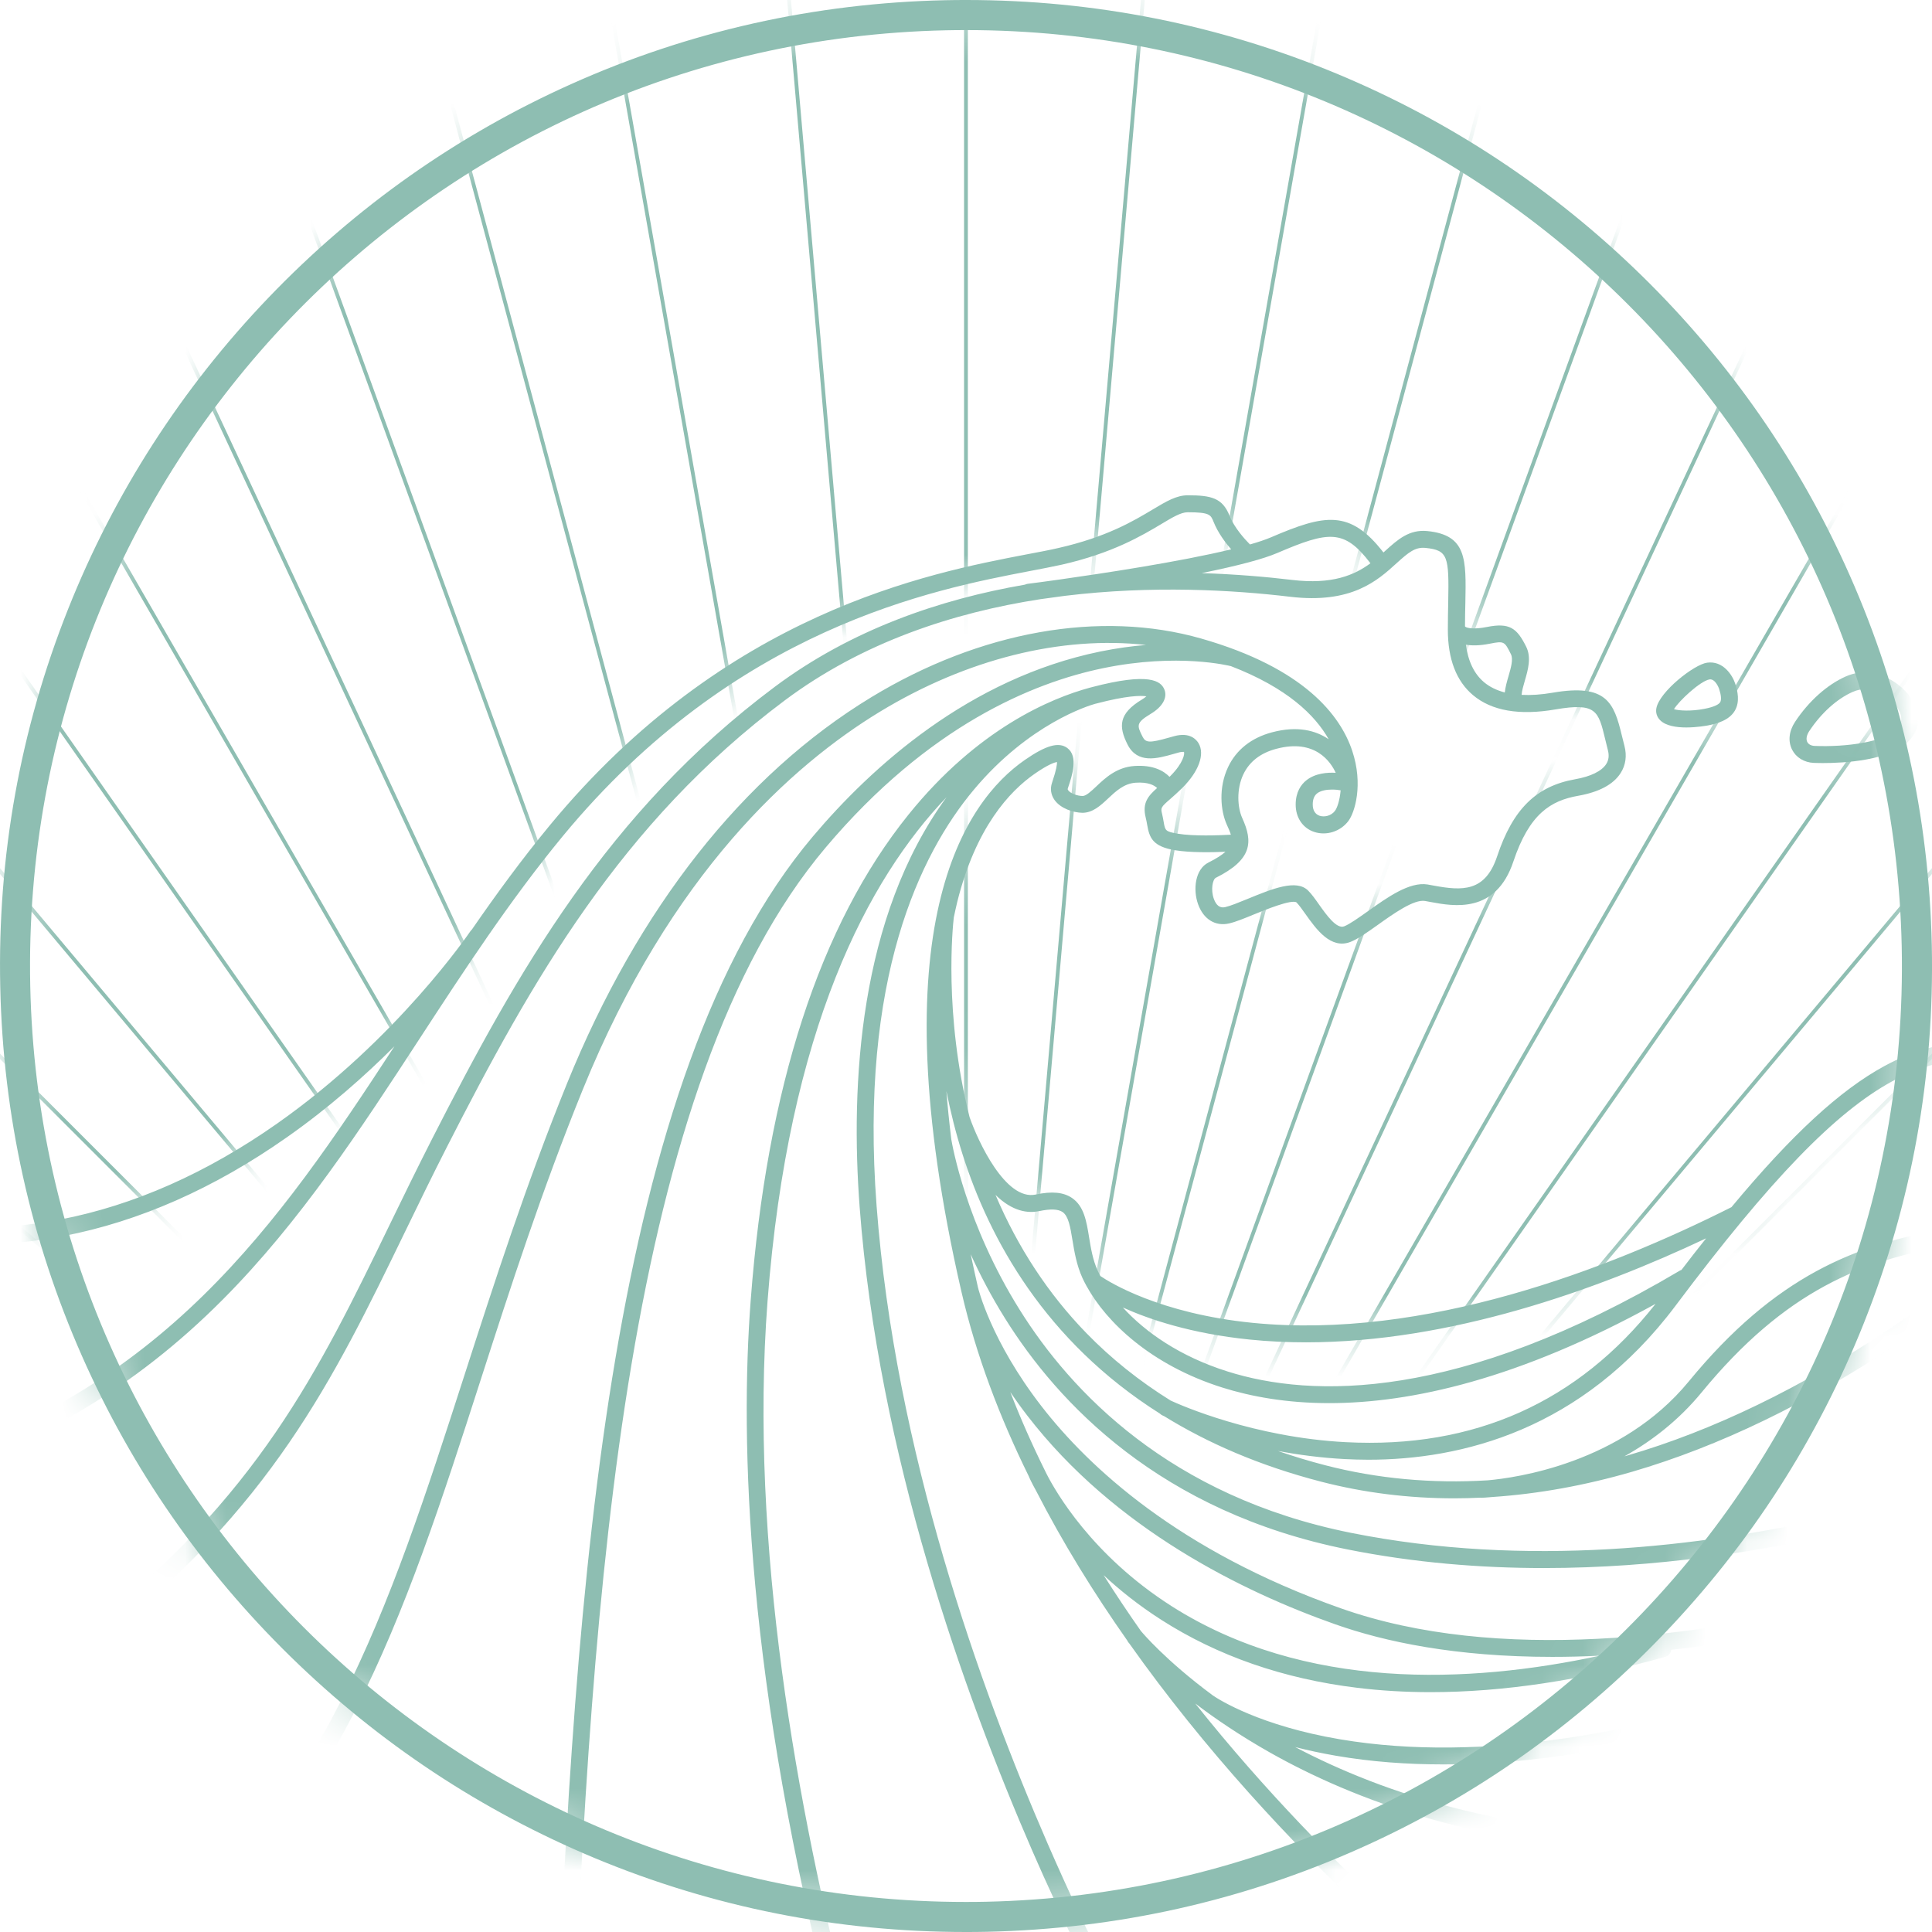 <?xml version="1.0" encoding="UTF-8"?> <svg xmlns="http://www.w3.org/2000/svg" width="47" height="47" viewBox="0 0 47 47" fill="none"> <mask id="mask0_709_1249" style="mask-type:luminance" maskUnits="userSpaceOnUse" x="0" y="0" width="47" height="33"> <path d="M45.901 17.832L44.805 14.541L43.616 11.889L42.426 10.243L40.964 8.23L38.403 5.761L36.757 4.481L34.38 3.109L32.277 2.104L30.082 1.19L26.607 0.55L24.688 0.275L21.854 0.367L19.293 0.733L17.099 1.281L14.172 2.286L11.703 3.475L9.508 5.213L8.046 6.218L5.76 8.504L4.205 10.607L3.108 12.436L2.285 14.448L1.005 17.466L0.548 19.752L0.365 22.952L0.456 26.243L1.005 28.712L1.28 29.901C1.28 29.901 3.199 29.353 3.292 29.353C3.384 29.353 5.577 28.348 5.577 28.348L7.315 27.158L9.052 25.696L10.515 24.507L11.886 22.312L14.081 19.569L15.909 17.741L18.286 16.094L20.206 15.089L22.035 14.45L24.961 13.718L26.699 13.26L27.795 12.803L28.618 12.346H29.533L29.899 12.894L30.356 13.443L31.361 13.077L32.184 12.894L32.824 12.986L33.281 13.352L33.647 13.718L34.286 13.169H34.835L35.292 13.352L35.383 13.718L35.474 14.814V15.363L35.84 15.454H36.48L36.937 15.729V16.186L36.846 17.009L37.485 17.1L38.582 16.918L38.948 17.192L39.314 18.198L39.222 18.746L38.948 18.928L38.124 19.203L37.485 19.569L36.937 20.118L36.48 21.214L36.114 21.671L35.565 21.854L34.651 21.671L33.919 21.946L32.914 22.678H32.456L31.724 21.946L31.45 21.764L30.261 22.13C30.261 22.13 29.803 22.405 29.712 22.312C29.621 22.22 29.346 21.946 29.346 21.946V21.398L29.621 21.123L29.987 20.848L30.169 20.482H29.164L28.432 20.391L28.157 20.209L28.066 19.569L28.432 19.203L28.066 18.837H27.427L26.878 19.294L26.421 19.569L25.873 19.387L25.782 19.205L25.873 18.381H25.598L24.775 18.839L23.952 19.753L23.22 21.308L22.945 22.314L22.854 24.874L23.129 25.971L23.403 27.342L23.952 28.439L24.5 29.078L25.14 29.26H25.688L26.054 29.352L26.329 30.175L26.511 31.089L27.15 31.455L28.34 32.003L30.168 32.369L31.905 32.461L33.918 32.278L35.746 32.003L37.392 31.546L39.13 30.907L40.776 30.267L42.148 29.628L43.153 28.531L44.433 27.16L45.439 26.428L46.444 25.971L46.81 22.039L45.896 17.832H45.901ZM42.06 17.466L41.146 17.557H40.414L40.323 17.282L40.78 16.825L41.328 16.368L41.694 16.277L42.152 16.643L42.243 17.191L42.06 17.466ZM45.078 18.289H43.982L43.707 18.198L43.616 17.832L43.89 17.375L44.439 16.826L44.987 16.46H45.353L45.901 18.198L45.078 18.289Z" fill="white"></path> </mask> <g mask="url(#mask0_709_1249)"> <path d="M86.226 49.15H24.546L85.991 43.774L85.983 43.683L24.538 49.059L85.28 38.349L85.264 38.257L24.523 48.969L84.101 33.005L84.077 32.916L24.499 48.88L82.459 27.785L82.428 27.699L24.467 48.794L80.368 22.728L80.33 22.645L24.428 48.711L77.846 17.872L77.799 17.793L24.383 48.632L74.908 13.254L74.856 13.179L24.33 48.559L71.579 8.91L71.52 8.841L24.271 48.487L67.886 4.874L67.822 4.808L24.207 48.423L63.854 1.174L63.784 1.115L24.137 48.364L59.516 -2.162L59.44 -2.214L24.062 48.312L54.903 -5.104L54.823 -5.15L23.983 48.266L50.05 -7.635L49.968 -7.674L23.9 48.227L44.995 -9.733L44.91 -9.764L23.814 48.195L39.778 -11.382L39.689 -11.405L23.726 48.172L34.437 -12.57L34.346 -12.586L23.636 48.156L29.012 -13.289L28.92 -13.297L23.545 48.148V-13.531H23.453V48.148L18.078 -13.297L17.986 -13.289L23.362 48.156L12.652 -12.586L12.562 -12.57L23.272 48.172L7.309 -11.405L7.22 -11.382L23.184 48.195L2.088 -9.764L2.003 -9.733L23.098 48.227L-2.968 -7.674L-3.052 -7.635L23.015 48.266L-7.824 -5.15L-7.903 -5.104L22.936 48.312L-12.442 -2.214L-12.518 -2.162L22.861 48.364L-16.786 1.115L-16.856 1.174L22.791 48.423L-20.823 4.808L-20.888 4.874L22.727 48.487L-24.523 8.841L-24.581 8.91L22.668 48.557L-27.858 13.179L-27.91 13.254L22.616 48.632L-30.8 17.793L-30.846 17.872L22.57 48.711L-33.332 22.645L-33.37 22.728L22.531 48.794L-35.43 27.699L-35.461 27.785L22.499 48.88L-37.079 32.916L-37.101 33.005L22.476 48.969L-38.266 38.257L-38.282 38.349L22.46 49.059L-38.985 43.683L-38.993 43.774L22.452 49.15H-39.227V49.241H22.452L-38.993 54.617L-38.985 54.708L22.46 49.332L-38.282 60.043L-38.266 60.133L22.476 49.422L-37.101 65.386L-37.079 65.474L22.499 49.51L-35.461 70.606L-35.43 70.692L22.531 49.596L-33.37 75.664L-33.332 75.746L22.57 49.679L-30.846 80.52L-30.8 80.599L22.616 49.758L-27.91 85.137L-27.858 85.212L22.668 49.833L-24.581 89.48L-24.523 89.55L22.727 49.903L-20.888 93.518L-20.823 93.582L22.791 49.968L-16.856 97.217L-16.786 97.276L22.861 50.026L-12.518 100.552L-12.442 100.605L22.936 50.079L-7.903 103.495L-7.824 103.542L23.015 50.124L-3.052 106.026L-2.968 106.065L23.098 50.163L2.003 108.124L2.088 108.155L23.184 50.195L7.22 109.773L7.309 109.797L23.272 50.218L12.562 110.961L12.652 110.977L23.362 50.234L17.986 111.679L18.078 111.687L23.453 50.242V111.922H23.545V50.242L28.92 111.687L29.012 111.679L23.636 50.234L34.346 110.977L34.437 110.961L23.726 50.218L39.689 109.797L39.778 109.773L23.814 50.195L44.91 108.155L44.995 108.124L23.9 50.163L49.968 106.065L50.05 106.026L23.983 50.124L54.823 103.542L54.903 103.495L24.062 50.079L59.44 100.605L59.516 100.552L24.137 50.026L63.784 97.276L63.854 97.217L24.207 49.968L67.822 93.582L67.886 93.518L24.271 49.903L71.52 89.55L71.579 89.48L24.33 49.833L74.856 85.212L74.908 85.137L24.383 49.758L77.799 80.599L77.846 80.52L24.428 49.679L80.33 75.746L80.368 75.664L24.467 49.596L82.428 70.692L82.459 70.606L24.499 49.51L84.077 65.474L84.101 65.386L24.523 49.422L85.264 60.133L85.28 60.043L24.538 49.332L85.983 54.708L85.991 54.617L24.546 49.241H86.226V49.15Z" fill="#8EBEB2"></path> </g> <mask id="mask1_709_1249" style="mask-type:luminance" maskUnits="userSpaceOnUse" x="0" y="0" width="47" height="47"> <path d="M23.5 46.727C36.328 46.727 46.726 36.328 46.726 23.501C46.726 10.674 36.328 0.275 23.5 0.275C10.673 0.275 0.274 10.674 0.274 23.501C0.274 36.328 10.673 46.727 23.5 46.727Z" fill="white"></path> </mask> <g mask="url(#mask1_709_1249)"> <path d="M52.491 36.677C52.445 36.574 52.323 36.527 52.22 36.572C52.101 36.625 40.228 41.811 32.62 39.126C28.666 37.731 26.477 35.682 25.336 34.209C24.101 32.615 23.794 31.332 23.791 31.319C23.728 31.045 23.671 30.777 23.614 30.512C23.837 31.002 24.11 31.53 24.45 32.073C25.736 34.134 28.226 36.783 32.785 37.694C34.402 38.017 36.014 38.146 37.555 38.146C40.325 38.146 42.861 37.732 44.77 37.294C47.988 36.555 50.17 35.587 50.192 35.578C50.295 35.531 50.342 35.41 50.296 35.306C50.249 35.202 50.129 35.155 50.024 35.201C49.938 35.239 41.387 38.993 32.867 37.29C28.459 36.407 26.052 33.855 24.809 31.868C23.498 29.776 23.165 27.852 23.142 27.715C23.093 27.313 23.053 26.923 23.023 26.543C23.122 27.041 23.251 27.562 23.42 28.094C24.07 30.139 25.421 32.623 28.217 34.389C28.233 34.405 28.251 34.419 28.273 34.43C28.278 34.433 28.296 34.441 28.323 34.453C29.379 35.104 30.635 35.655 32.135 36.044C33.184 36.315 34.265 36.45 35.377 36.45C35.59 36.45 35.804 36.444 36.019 36.434C36.024 36.434 36.03 36.436 36.036 36.436C36.038 36.436 36.04 36.436 36.042 36.436C36.063 36.436 36.16 36.432 36.315 36.417C37.422 36.342 38.555 36.138 39.708 35.803C41.821 35.186 44.006 34.131 46.199 32.666C49.928 30.176 52.433 27.322 52.457 27.293C52.532 27.207 52.523 27.077 52.437 27.003C52.351 26.928 52.221 26.938 52.148 27.023C52.123 27.052 49.654 29.865 45.971 32.324C43.812 33.765 41.667 34.803 39.593 35.407C39.567 35.414 39.543 35.421 39.518 35.428C40.176 35.059 40.834 34.557 41.397 33.871C43.427 31.4 45.301 30.651 47.49 30.286C47.603 30.267 47.678 30.162 47.659 30.049C47.641 29.936 47.535 29.861 47.422 29.88C45.142 30.261 43.19 31.04 41.08 33.61C39.441 35.605 36.861 35.953 36.193 36.012C34.83 36.094 33.507 35.973 32.238 35.645C31.843 35.543 31.461 35.426 31.09 35.299C31.587 35.391 32.131 35.464 32.709 35.495C32.895 35.504 33.088 35.511 33.287 35.511C35.538 35.511 38.484 34.801 40.763 31.762C45.399 25.581 47.075 25.289 50.055 26.077C50.165 26.106 50.277 26.041 50.307 25.931C50.336 25.821 50.271 25.708 50.161 25.679C48.52 25.244 47.287 25.148 45.837 25.937C44.766 26.521 43.603 27.586 42.121 29.367C39.108 30.883 34.651 32.596 30.473 32.181C28.209 31.955 26.986 31.19 26.769 31.042C26.746 31 26.724 30.955 26.704 30.914C26.584 30.648 26.538 30.368 26.494 30.097C26.431 29.709 26.371 29.343 26.08 29.144C25.872 29.002 25.59 28.975 25.194 29.06C24.462 29.216 23.789 27.761 23.586 27.173C22.955 24.66 23.179 22.53 23.203 22.32C23.23 22.19 23.258 22.063 23.288 21.938C23.738 20.13 24.561 19.247 25.172 18.823C25.499 18.596 25.653 18.548 25.712 18.537C25.718 18.599 25.696 18.732 25.601 19.016L25.592 19.045C25.543 19.189 25.566 19.336 25.653 19.46C25.802 19.67 26.109 19.769 26.332 19.773C26.581 19.773 26.771 19.6 26.952 19.429C27.145 19.248 27.344 19.06 27.628 19.041C27.923 19.021 28.075 19.099 28.149 19.17C27.936 19.359 27.781 19.529 27.872 19.891C27.887 19.953 27.898 20.009 27.907 20.063C27.962 20.379 28.038 20.593 28.587 20.684C28.951 20.744 29.474 20.736 29.812 20.721C29.722 20.802 29.591 20.886 29.398 20.983C29.075 21.143 29.016 21.637 29.147 22C29.278 22.363 29.567 22.542 29.902 22.464C30.06 22.428 30.268 22.343 30.506 22.245C30.778 22.134 31.414 21.874 31.539 21.952C31.6 22.014 31.677 22.122 31.758 22.236C32.019 22.603 32.374 23.105 32.858 22.912C33.041 22.838 33.263 22.681 33.519 22.499C33.889 22.235 34.397 21.871 34.667 21.918C34.712 21.925 34.757 21.934 34.807 21.944C35.361 22.047 36.39 22.237 36.816 20.958C37.205 19.794 37.728 19.476 38.394 19.359C38.901 19.269 39.248 19.084 39.425 18.807C39.549 18.614 39.581 18.384 39.518 18.145C39.494 18.052 39.472 17.965 39.452 17.882C39.263 17.096 39.082 16.626 37.775 16.851C37.498 16.899 37.244 16.916 37.016 16.904C37.024 16.801 37.06 16.679 37.095 16.559C37.172 16.294 37.259 15.995 37.126 15.729C36.902 15.281 36.725 15.142 36.17 15.253C35.837 15.32 35.686 15.274 35.65 15.249C35.648 15.245 35.644 15.241 35.639 15.237C35.639 15.026 35.644 14.833 35.648 14.66C35.669 13.6 35.681 13.015 34.722 12.919C34.281 12.875 33.999 13.129 33.701 13.399C33.686 13.412 33.67 13.426 33.655 13.44C32.839 12.387 32.228 12.51 30.918 13.072C30.784 13.129 30.611 13.187 30.408 13.245C30.281 13.117 30.029 12.842 29.91 12.543C29.739 12.117 29.471 12.049 28.896 12.049C28.62 12.049 28.377 12.194 28.041 12.395C27.568 12.678 26.919 13.066 25.741 13.333C25.525 13.383 25.269 13.431 24.972 13.487C22.598 13.942 17.659 14.887 13.375 20.078C12.699 20.897 12.074 21.751 11.478 22.615C11.464 22.628 11.452 22.64 11.442 22.656C11.424 22.681 9.669 25.276 6.74 27.334C5.026 28.538 3.252 29.324 1.468 29.667C-0.758 30.095 -3.009 29.834 -5.222 28.891C-5.327 28.846 -5.447 28.895 -5.491 28.999C-5.536 29.104 -5.487 29.225 -5.383 29.269C-3.806 29.94 -2.21 30.277 -0.616 30.277C0.106 30.277 0.827 30.209 1.545 30.069C3.387 29.715 5.215 28.907 6.976 27.669C7.996 26.954 8.877 26.172 9.596 25.453C6.751 29.809 3.952 33.866 -2.161 35.649C-2.27 35.681 -2.333 35.795 -2.301 35.903C-2.274 35.993 -2.192 36.052 -2.104 36.052C-2.085 36.052 -2.065 36.05 -2.046 36.044C0.855 35.198 3.296 33.749 5.418 31.616C7.309 29.717 8.787 27.448 10.216 25.255C11.29 23.608 12.402 21.904 13.69 20.342C17.881 15.265 22.721 14.339 25.047 13.893C25.348 13.836 25.606 13.786 25.829 13.737C27.07 13.455 27.779 13.03 28.249 12.75C28.529 12.582 28.73 12.462 28.892 12.462C29.43 12.462 29.454 12.521 29.524 12.698C29.627 12.956 29.804 13.194 29.951 13.364C28.698 13.667 26.818 13.951 25.771 14.099C25.627 14.117 25.482 14.137 25.336 14.159C25.129 14.187 25.006 14.203 24.998 14.203C24.975 14.206 24.954 14.214 24.933 14.223C22.864 14.58 20.712 15.315 18.847 16.709C14.781 19.748 12.584 23.645 10.511 27.707C10.147 28.423 9.807 29.119 9.48 29.793C7.754 33.351 6.262 36.425 2.11 39.662C2.02 39.732 2.004 39.862 2.074 39.951C2.114 40.003 2.174 40.03 2.236 40.03C2.28 40.03 2.324 40.015 2.362 39.987C6.589 36.69 8.101 33.578 9.85 29.973C10.176 29.301 10.514 28.605 10.877 27.893C12.927 23.877 15.098 20.024 19.093 17.037C20.989 15.62 23.199 14.903 25.306 14.577C25.455 14.557 25.66 14.529 25.905 14.495C28.026 14.237 29.998 14.352 31.38 14.517C32.879 14.697 33.511 14.123 33.972 13.704C34.263 13.44 34.426 13.304 34.676 13.329C35.224 13.384 35.253 13.53 35.231 14.652C35.227 14.849 35.222 15.072 35.222 15.319C35.222 16.033 35.428 16.569 35.833 16.91C36.287 17.293 36.963 17.41 37.841 17.258C38.834 17.088 38.884 17.295 39.049 17.98C39.069 18.065 39.092 18.157 39.116 18.252C39.149 18.382 39.136 18.492 39.074 18.588C38.964 18.76 38.696 18.891 38.318 18.957C37.37 19.125 36.803 19.685 36.421 20.832C36.131 21.703 35.574 21.673 34.877 21.544C34.826 21.535 34.776 21.526 34.73 21.517C34.291 21.445 33.752 21.828 33.275 22.169C33.049 22.328 32.838 22.48 32.7 22.535C32.516 22.607 32.269 22.259 32.088 22.004C31.997 21.874 31.91 21.752 31.824 21.666C31.539 21.381 30.959 21.618 30.345 21.87C30.132 21.957 29.93 22.04 29.804 22.068C29.679 22.097 29.588 22.028 29.529 21.866C29.449 21.642 29.501 21.394 29.576 21.355C30.466 20.91 30.486 20.484 30.219 19.898C30.104 19.643 30.076 19.198 30.246 18.84C30.394 18.528 30.663 18.319 31.047 18.217C32.001 17.962 32.378 18.545 32.494 18.8C32.299 18.789 31.993 18.807 31.772 18.989C31.657 19.083 31.52 19.261 31.52 19.574C31.52 19.886 31.689 20.145 31.97 20.238C32.268 20.338 32.612 20.228 32.804 19.97C32.954 19.771 33.173 19.09 32.894 18.26C32.61 17.414 31.741 16.254 29.222 15.534C26.769 14.833 23.843 15.353 21.195 16.962C18.08 18.854 15.521 22.101 13.796 26.353C12.792 28.828 12.036 31.17 11.305 33.434C9.448 39.188 7.846 44.157 3.072 47.754C2.981 47.823 2.964 47.951 3.032 48.042C3.072 48.096 3.134 48.124 3.197 48.124C3.24 48.124 3.284 48.111 3.32 48.083C8.197 44.408 9.82 39.381 11.696 33.56C12.424 31.302 13.178 28.968 14.177 26.507C16.315 21.24 19.29 18.6 21.408 17.313C23.526 16.028 25.82 15.462 27.879 15.69C27.54 15.718 27.168 15.768 26.769 15.849C23.574 16.504 21.201 18.659 19.772 20.352C14.851 26.185 13.978 38.383 13.506 50.378C13.502 50.492 13.591 50.587 13.703 50.591C13.706 50.591 13.709 50.591 13.711 50.591C13.821 50.591 13.912 50.504 13.916 50.394C14.386 38.471 15.249 26.35 20.086 20.618C22.59 17.65 25.133 16.608 26.826 16.257C28.66 15.876 29.921 16.201 29.934 16.203C29.935 16.203 29.937 16.203 29.939 16.203C31.317 16.733 31.996 17.402 32.323 17.984C32.016 17.774 31.569 17.648 30.941 17.816C30.442 17.949 30.073 18.241 29.875 18.662C29.64 19.159 29.691 19.725 29.847 20.067C29.887 20.154 29.922 20.233 29.943 20.306C29.65 20.322 29.036 20.346 28.651 20.281C28.349 20.23 28.345 20.205 28.309 19.996C28.298 19.937 28.288 19.87 28.269 19.794C28.233 19.651 28.243 19.634 28.474 19.433C28.553 19.363 28.652 19.277 28.764 19.166C29.163 18.767 29.314 18.351 29.159 18.083C29.108 17.996 28.948 17.803 28.564 17.909C28.518 17.921 28.474 17.934 28.431 17.946C27.971 18.076 27.871 18.073 27.796 17.923C27.66 17.651 27.628 17.587 27.991 17.368C28.284 17.193 28.408 16.969 28.324 16.769C28.239 16.569 27.965 16.348 26.556 16.718C26.556 16.718 26.534 16.724 26.51 16.73C25.572 16.985 23.789 17.722 22.099 19.82C19.946 22.493 18.655 26.466 18.263 31.623C18.001 35.053 18.142 40.89 20.303 49.212C21.594 54.185 23.018 57.739 23.031 57.775C23.063 57.856 23.141 57.904 23.221 57.904C23.247 57.904 23.272 57.899 23.298 57.889C23.404 57.846 23.455 57.727 23.412 57.621C23.356 57.48 17.771 43.448 18.672 31.654C19.178 25.015 21.128 21.379 23.027 19.393C20.89 22.317 20.688 26.39 20.913 29.368C21.367 35.373 23.448 41.196 25.113 45.025C26.515 48.248 28.819 52.629 30.564 54.633C30.604 54.68 30.662 54.704 30.72 54.704C30.768 54.704 30.816 54.688 30.855 54.653C30.941 54.578 30.95 54.448 30.875 54.363C29.671 52.981 27.474 49.419 25.491 44.861C23.838 41.062 21.774 35.285 21.325 29.337C20.906 23.805 22.381 20.776 23.692 19.21C25.037 17.604 26.488 17.165 26.641 17.122C26.647 17.12 26.653 17.119 26.659 17.118C27.418 16.918 27.753 16.919 27.888 16.939C27.863 16.962 27.829 16.989 27.781 17.017C27.203 17.364 27.214 17.679 27.428 18.108C27.67 18.591 28.154 18.453 28.544 18.343C28.585 18.331 28.628 18.319 28.672 18.307C28.725 18.292 28.761 18.291 28.781 18.291C28.794 18.291 28.801 18.291 28.802 18.291C28.825 18.335 28.786 18.563 28.473 18.877C28.465 18.884 28.458 18.89 28.451 18.898C28.309 18.752 28.053 18.604 27.599 18.634C27.167 18.663 26.889 18.923 26.668 19.133C26.541 19.252 26.422 19.364 26.337 19.364H26.336C26.199 19.362 26.038 19.299 25.986 19.225C25.972 19.206 25.972 19.196 25.978 19.178L25.987 19.149C26.081 18.87 26.238 18.403 25.966 18.198C25.759 18.043 25.45 18.128 24.933 18.486C23.478 19.494 21.341 22.514 23.386 31.411C23.386 31.411 23.389 31.424 23.393 31.441C23.748 32.974 24.318 34.474 25.029 35.916C25.03 35.919 25.031 35.925 25.033 35.929C25.041 35.948 25.096 36.07 25.204 36.264C25.856 37.535 26.613 38.758 27.426 39.913C27.432 39.928 27.44 39.941 27.451 39.955C27.454 39.959 27.463 39.969 27.475 39.984C31.158 45.188 35.945 49.008 37.099 49.737C37.133 49.758 37.172 49.769 37.209 49.769C37.278 49.769 37.345 49.736 37.384 49.673C37.444 49.576 37.416 49.45 37.319 49.389C36.307 48.749 32.469 45.707 29.077 41.441C29.567 41.814 30.17 42.224 30.891 42.632C32.867 43.749 36.113 45.03 40.596 45.03C40.897 45.03 41.203 45.025 41.515 45.013C41.629 45.009 41.718 44.912 41.712 44.8C41.708 44.686 41.614 44.599 41.499 44.603C36.945 44.777 33.604 43.605 31.508 42.501C31.807 42.578 32.136 42.649 32.498 42.712C33.356 42.86 34.233 42.923 35.107 42.923C37.924 42.923 40.712 42.263 42.758 41.621C42.867 41.587 42.927 41.471 42.892 41.364C42.857 41.256 42.742 41.195 42.635 41.23C40.008 42.054 36.137 42.911 32.603 42.313C30.657 41.984 29.656 41.349 29.508 41.247C28.351 40.392 27.777 39.704 27.769 39.693C27.767 39.691 27.765 39.689 27.762 39.688C27.448 39.242 27.143 38.784 26.848 38.319C27.241 38.685 27.704 39.056 28.251 39.406C29.623 40.285 31.226 40.841 33.015 41.059C33.591 41.13 34.188 41.165 34.804 41.165C36.563 41.165 38.475 40.878 40.51 40.307C40.592 40.285 40.647 40.216 40.657 40.137C42.064 39.979 43.633 39.703 45.384 39.27C49.323 38.294 52.349 36.962 52.38 36.949C52.483 36.904 52.531 36.782 52.484 36.678L52.491 36.677ZM30.394 32.587C30.851 32.634 31.311 32.655 31.772 32.655C35.272 32.655 38.825 31.391 41.505 30.125C41.31 30.369 41.11 30.625 40.905 30.894C40.889 30.899 40.874 30.904 40.86 30.914C35.471 34.104 31.904 34.008 29.863 33.364C28.701 32.998 27.861 32.406 27.316 31.808C27.958 32.097 28.975 32.442 30.395 32.587H30.394ZM25.281 29.463C25.552 29.405 25.743 29.412 25.849 29.485C25.994 29.584 26.038 29.853 26.089 30.164C26.136 30.448 26.188 30.769 26.33 31.084C26.358 31.147 26.392 31.211 26.427 31.276C26.43 31.281 26.432 31.285 26.435 31.29C26.912 32.159 27.993 33.206 29.738 33.756C30.433 33.974 31.296 34.134 32.336 34.134C34.318 34.134 36.943 33.556 40.275 31.719C38.389 34.114 35.858 35.246 32.742 35.084C30.498 34.968 28.723 34.185 28.479 34.072C27.718 33.599 27.033 33.052 26.428 32.43C25.502 31.477 24.762 30.349 24.218 29.069C24.633 29.475 25.007 29.52 25.278 29.462L25.281 29.463ZM31.434 14.108C30.807 14.033 30.06 13.969 29.233 13.942C29.659 13.856 30.06 13.765 30.398 13.674C30.4 13.674 30.402 13.674 30.404 13.672C30.675 13.599 30.906 13.524 31.079 13.45C32.322 12.918 32.702 12.864 33.339 13.703C32.95 13.99 32.409 14.225 31.434 14.108ZM35.662 15.683C35.802 15.709 35.992 15.709 36.249 15.658C36.594 15.589 36.603 15.607 36.756 15.914C36.818 16.037 36.756 16.245 36.699 16.445C36.66 16.577 36.622 16.711 36.607 16.846C36.408 16.793 36.237 16.71 36.101 16.595C35.861 16.392 35.715 16.087 35.661 15.683H35.662ZM32.48 19.721C32.382 19.852 32.217 19.882 32.104 19.846C31.994 19.808 31.935 19.713 31.935 19.571C31.935 19.449 31.969 19.362 32.036 19.305C32.13 19.228 32.28 19.208 32.407 19.208C32.489 19.208 32.563 19.217 32.604 19.225C32.607 19.225 32.611 19.225 32.614 19.226C32.592 19.482 32.524 19.663 32.478 19.722L32.48 19.721ZM28.502 39.073C26.557 37.834 25.675 36.276 25.466 35.867C25.451 35.836 25.436 35.806 25.42 35.775C25.417 35.769 25.416 35.765 25.416 35.764C25.416 35.764 25.415 35.761 25.413 35.76C25.106 35.139 24.826 34.507 24.578 33.866C24.704 34.052 24.842 34.244 24.994 34.441C27.121 37.201 30.241 38.724 32.484 39.515C33.685 39.939 35.406 40.307 37.76 40.307C38.13 40.307 38.518 40.298 38.92 40.278C35.732 40.964 31.738 41.133 28.501 39.073H28.502Z" fill="#8EBEB2"></path> <path d="M44.124 18.559C44.157 18.559 44.236 18.563 44.346 18.563C44.843 18.563 45.986 18.508 46.442 18.02C46.638 17.811 46.706 17.549 46.635 17.287C46.529 16.894 46.123 16.552 45.784 16.442C45.693 16.401 45.339 16.265 44.905 16.455C44.452 16.654 44.001 17.057 43.669 17.56C43.519 17.787 43.493 18.035 43.598 18.24C43.694 18.429 43.891 18.548 44.123 18.559H44.124ZM44.013 17.787C44.303 17.348 44.688 17 45.071 16.832C45.184 16.782 45.287 16.766 45.371 16.766C45.513 16.766 45.606 16.811 45.614 16.815C45.626 16.821 45.638 16.825 45.65 16.829C45.875 16.898 46.173 17.146 46.24 17.391C46.275 17.52 46.244 17.628 46.142 17.737C45.851 18.048 44.917 18.178 44.143 18.146C44.06 18.142 43.996 18.108 43.966 18.051C43.931 17.982 43.949 17.884 44.014 17.785L44.013 17.787Z" fill="#8EBEB2"></path> <path d="M41.022 17.697C41.285 17.697 41.523 17.652 41.542 17.649C41.778 17.603 42.068 17.52 42.203 17.29C42.333 17.07 42.27 16.806 42.211 16.626C42.145 16.428 41.919 16.067 41.53 16.121C41.211 16.165 40.374 16.824 40.295 17.227C40.274 17.335 40.307 17.442 40.387 17.521C40.525 17.66 40.785 17.697 41.023 17.697H41.022ZM41.586 16.528C41.73 16.507 41.816 16.744 41.82 16.755C41.872 16.914 41.88 17.024 41.848 17.081C41.821 17.126 41.731 17.193 41.463 17.244C41.147 17.306 40.846 17.291 40.723 17.252C40.844 17.05 41.362 16.567 41.588 16.528H41.586Z" fill="#8EBEB2"></path> </g> <path d="M23.509 0.732C35.857 0.732 45.996 10.607 46.263 23.013C46.532 35.585 36.56 45.995 23.988 46.264C23.821 46.268 23.655 46.269 23.49 46.269C11.142 46.269 1.003 36.395 0.736 23.989C0.467 11.416 10.44 1.007 23.012 0.737C23.178 0.733 23.344 0.732 23.509 0.732ZM23.51 0C23.339 0 23.166 0.001 22.995 0.005C19.824 0.074 16.76 0.76 13.89 2.048C11.118 3.291 8.642 5.039 6.53 7.243C4.419 9.447 2.779 11.996 1.656 14.819C0.492 17.743 -0.063 20.833 0.006 24.003C0.073 27.134 0.743 30.159 1.999 32.999C3.211 35.74 4.919 38.198 7.072 40.304C9.224 42.407 11.717 44.056 14.483 45.208C17.342 46.397 20.373 47 23.492 47C23.662 47 23.835 46.999 24.005 46.995C27.177 46.926 30.24 46.24 33.11 44.952C35.883 43.709 38.359 41.961 40.47 39.757C42.582 37.553 44.221 35.004 45.345 32.181C46.508 29.257 47.063 26.167 46.995 22.997C46.928 19.868 46.258 16.841 45.001 14.001C43.789 11.26 42.083 8.802 39.929 6.696C37.777 4.593 35.285 2.944 32.518 1.792C29.658 0.603 26.627 0 23.51 0Z" fill="#8EBEB2"></path> </svg> 